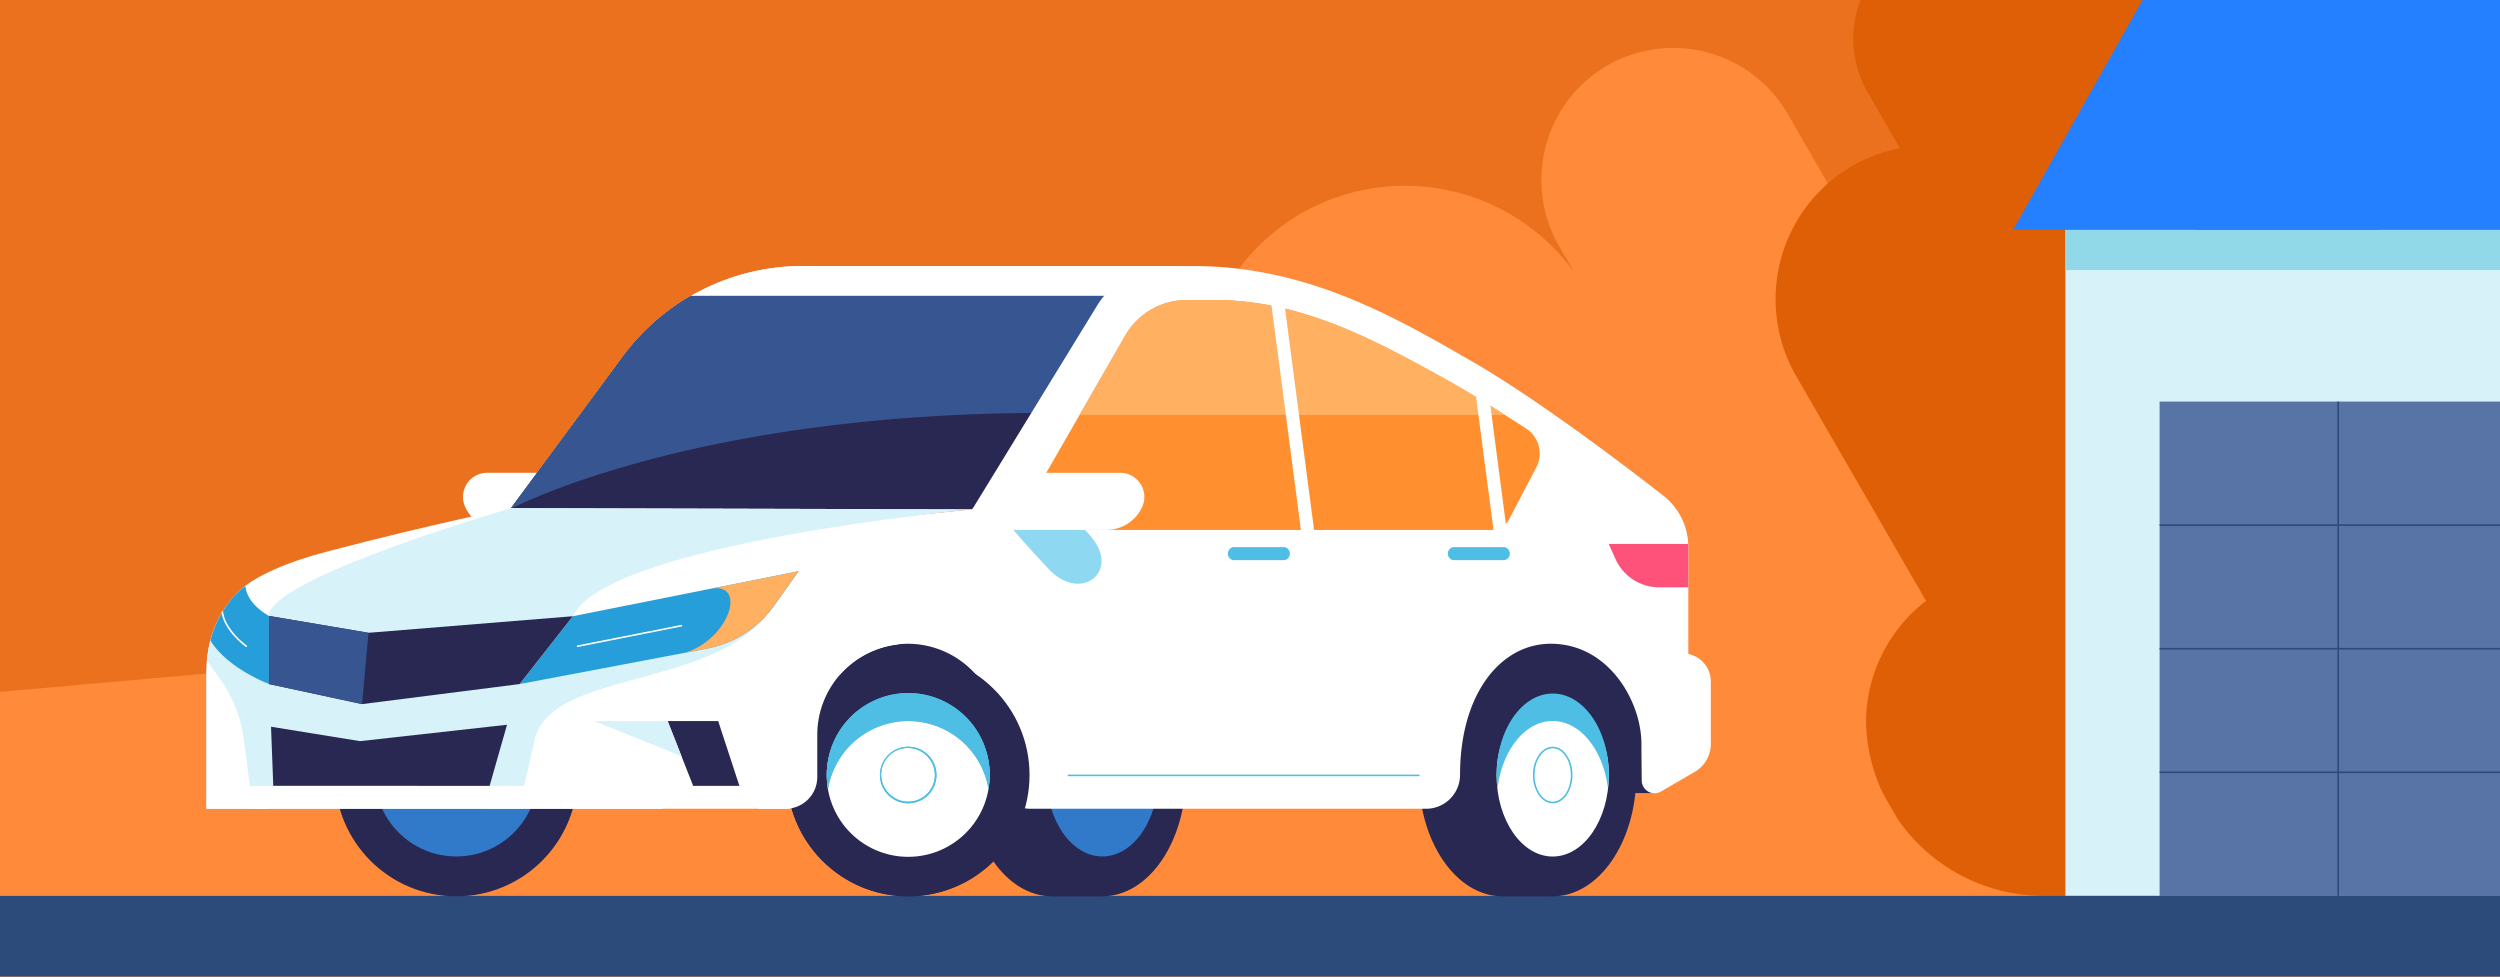 <svg xmlns="http://www.w3.org/2000/svg" xmlns:xlink="http://www.w3.org/1999/xlink" width="1536" height="600" viewBox="0 0 1536 600">
  <rect x="0" y="0" width="1536" height="600" fill="#333333" stroke="none"/>
  <defs>
    <clipPath id="clip-auto-101_hero-block-image">
      <rect width="1536" height="600"/>
    </clipPath>
  </defs>
  <g id="auto-101_hero-block-image" clip-path="url(#clip-auto-101_hero-block-image)">
    <rect width="1536" height="600" fill="#fff"/>
    <g id="hero-auto-101" transform="translate(-1335.68 -745.344)">
      <rect id="Rectangle_1801" data-name="Rectangle 1801" width="2948.619" height="1403.829" transform="translate(0)" fill="#eb711f"/>
      <path id="Path_84493" data-name="Path 84493" d="M.11,741.477v95.912H2846.121V501.82S703.622,718.81.11,741.477Z" transform="translate(0.115 525.733)" fill="#ff8a39"/>
      <path id="Path_84494" data-name="Path 84494" d="M1041.831,780.359a68.637,68.637,0,0,0-25.042,93.475l20.271,35.117a97.142,97.142,0,0,0-24.572,8.19h532.389c14.661-17.63,20.272-36.059,9.5-54.713l-91.018-66.18c22.75-.881-13.064-19.781-.9-40.953l97.386-168.665a68.452,68.452,0,1,0-117.783-69.785h0l-.8,1.372-2.805,4.853-60.16-104.2a81.353,81.353,0,0,0-110.819-29.691h0a81.353,81.353,0,0,0-29.69,110.819l9.521,16.381a128.367,128.367,0,0,0-167.907-36.305h0a128.326,128.326,0,0,0-46.83,174.788l70.337,121.835a68.371,68.371,0,0,0-61.081,3.665Z" transform="translate(1055.702 396.406)" fill="#ff8a39"/>
      <path id="Path_84495" data-name="Path 84495" d="M1707.087,259.746a66.508,66.508,0,0,0-53.239,33.008l-2.723,4.71-58.4-101.154a78.978,78.978,0,0,0-107.563-28.831h0a78.978,78.978,0,0,0-28.831,107.563l9.235,15.992a124.619,124.619,0,0,0-163.034-35.24h0a124.559,124.559,0,0,0-45.458,169.648l68.268,118.252a66.3,66.3,0,0,0-83.544,94.192l19.678,34.073a93.392,93.392,0,0,0-29.281,10.812,94.7,94.7,0,0,0-34.564,129L1277.49,950.01a94.888,94.888,0,0,0-36.857,73.039,109.014,109.014,0,0,0,8.19,40.441,94.194,94.194,0,0,0,4.341,8.559l7.229,12.511a109.221,109.221,0,0,0,89.626,46.748h155.437l-34.175-59.177a94.7,94.7,0,0,0,24.326-122.04l-70.951-122.859c.819-.43,1.659-.8,2.457-1.27A66.569,66.569,0,0,0,1460,763.1a125.4,125.4,0,0,0,94.192,29.855,42.527,42.527,0,0,0,5.2,3.6l43.881,25.33a43,43,0,0,0,58.542-15.685l45.273-78.486Z" transform="translate(1241.531 164.486)" fill="#de5f06"/>
      <path id="Path_84496" data-name="Path 84496" d="M1411.875,384.087l-14.8-25.637a67.208,67.208,0,0,0,37.063-12.921Z" transform="translate(1463.643 361.995)" fill="#de5f06"/>
      <rect id="Rectangle_1802" data-name="Rectangle 1802" width="344.006" height="409.264" transform="translate(2604.675 886.51)" fill="#d7f2f8"/>
      <rect id="Rectangle_1803" data-name="Rectangle 1803" width="343.944" height="24.756" transform="translate(2604.675 886.51)" fill="#91d8e8"/>
      <rect id="Rectangle_1804" data-name="Rectangle 1804" width="286.077" height="303.728" transform="translate(2662.541 992.067)" fill="#5873a6"/>
      <path id="Line_3147" data-name="Line 3147" d="M286.077.5H0v-1H286.077Z" transform="translate(2662.541 1219.848)" fill="#2c4a7a"/>
      <path id="Path_84497" data-name="Path 84497" d="M845.68,1064.811V911.688A103.959,103.959,0,0,0,742.028,808.036h0A104.061,104.061,0,0,0,643.5,879.7V824.622a141.841,141.841,0,0,0-278.133-39.356V478.651A183.183,183.183,0,0,0,182.692,296h0A183.183,183.183,0,0,0,0,478.651v586.161Z" transform="translate(0 310.105)" fill="#de5f06"/>
      <path id="Path_84498" data-name="Path 84498" d="M89.744,845.828A1.024,1.024,0,0,1,88.72,844.8V436.114a1.024,1.024,0,1,1,2.048,0V844.8A1.024,1.024,0,0,1,89.744,845.828Z" transform="translate(92.948 455.823)" fill="#eb711f"/>
      <path id="Path_84499" data-name="Path 84499" d="M120.6,566.1a1.024,1.024,0,0,1-.86-.471L59.413,472.321a1.024,1.024,0,0,1,1.659-1.188h0L121.4,564.465a1.024,1.024,0,0,1-.307,1.413A1,1,0,0,1,120.6,566.1Z" transform="translate(62.095 493.209)" fill="#eb711f"/>
      <path id="Path_84500" data-name="Path 84500" d="M245.524,712.051a1.024,1.024,0,0,1-1.024-1.024V559.174a1.024,1.024,0,0,1,2.048,0V711.028a1.024,1.024,0,0,1-1.024,1.024Z" transform="translate(256.151 584.747)" fill="#eb711f"/>
      <path id="Line_3148" data-name="Line 3148" d="M286.077.5H0v-1H286.077Z" transform="translate(2662.541 1143.921)" fill="#2c4a7a"/>
      <path id="Line_3149" data-name="Line 3149" d="M286.077.5H0v-1H286.077Z" transform="translate(2662.541 1067.994)" fill="#2c4a7a"/>
      <path id="Line_3150" data-name="Line 3150" d="M.5,303.708h-1V0h1Z" transform="translate(2772.254 992.067)" fill="#2c4a7a"/>
      <path id="Line_3151" data-name="Line 3151" d="M.5,303.708h-1V0h1Z" transform="translate(2881.968 992.067)" fill="#2c4a7a"/>
      <rect id="Rectangle_1805" data-name="Rectangle 1805" width="2948.619" height="117.556" transform="translate(0 1295.775)" fill="#2c4a7a"/>
      <path id="Path_84501" data-name="Path 84501" d="M857.045,505.86H806.059a14.845,14.845,0,0,0-13.474,21.05h0a24.121,24.121,0,0,0,21.91,14.026h57.211Z" transform="translate(828.93 529.965)" fill="#fff"/>
      <path id="Path_84502" data-name="Path 84502" d="M919.839,540.23,1428.64,545l-7.474,121.631h-81.23l-451.856-11.1Z" transform="translate(930.399 565.973)" fill="#292852"/>
      <circle id="Ellipse_920" data-name="Ellipse 920" cx="74.535" cy="74.535" r="74.535" transform="translate(1819.154 1146.972)" fill="#292852"/>
      <circle id="Ellipse_921" data-name="Ellipse 921" cx="74.535" cy="74.535" r="74.535" transform="translate(1541.493 1146.972)" fill="#292852"/>
      <circle id="Ellipse_922" data-name="Ellipse 922" cx="50.045" cy="50.045" r="50.045" transform="translate(1565.983 1171.462)" fill="#3179c9"/>
      <path id="Path_84503" data-name="Path 84503" d="M814.81,589.125A50.023,50.023,0,0,1,864.1,630.733a50.045,50.045,0,1,0-98.553,0,50.024,50.024,0,0,1,49.267-41.608Z" transform="translate(801.217 599.21)" fill="#259ed9"/>
      <path id="Ellipse_923" data-name="Ellipse 923" d="M16.873-.5a17.377,17.377,0,0,1,6.762,33.38A17.377,17.377,0,0,1,10.11.865,17.264,17.264,0,0,1,16.873-.5Zm0,33.745A16.373,16.373,0,0,0,28.45,5.3,16.373,16.373,0,1,0,5.3,28.45,16.265,16.265,0,0,0,16.873,33.245Z" transform="translate(1599.155 1204.634)" fill="#292852"/>
      <rect id="Rectangle_1806" data-name="Rectangle 1806" width="30.879" height="149.069" transform="translate(2258.785 1146.972)" fill="#292852"/>
      <ellipse id="Ellipse_924" data-name="Ellipse 924" cx="51.355" cy="74.535" rx="51.355" ry="74.535" transform="translate(2207.43 1146.972)" fill="#292852"/>
      <ellipse id="Ellipse_925" data-name="Ellipse 925" cx="51.355" cy="74.535" rx="51.355" ry="74.535" transform="translate(2238.309 1146.972)" fill="#292852"/>
      <path id="Path_84504" data-name="Path 84504" d="M1135.832,576.1c19.043,0,34.482,14.211,34.482,41.854s-15.439,50.086-34.482,50.086-34.482-22.4-34.482-50.045S1116.789,576.1,1135.832,576.1Z" transform="translate(1153.831 603.552)" fill="#fff"/>
      <path id="Path_84505" data-name="Path 84505" d="M1135.822,588.973c17.057,0,31.186,18,33.971,41.608a72.183,72.183,0,0,0,.532-8.436c0-27.643-15.439-50.044-34.482-50.044s-34.483,22.4-34.483,50.044a72.186,72.186,0,0,0,.532,8.437C1104.718,606.971,1118.765,588.973,1135.822,588.973Z" transform="translate(1153.842 599.362)" fill="#4ebee5"/>
      <path id="Ellipse_926" data-name="Ellipse 926" d="M11.631-.5A9.059,9.059,0,0,1,16.419.9a12.963,12.963,0,0,1,3.847,3.758,21.67,21.67,0,0,1,3.495,12.215,21.67,21.67,0,0,1-3.495,12.215,12.963,12.963,0,0,1-3.847,3.758,8.891,8.891,0,0,1-9.577,0,12.963,12.963,0,0,1-3.847-3.758A21.67,21.67,0,0,1-.5,16.873,21.67,21.67,0,0,1,2.995,4.658,12.963,12.963,0,0,1,6.842.9,9.059,9.059,0,0,1,11.631-.5Zm0,33.745c6.137,0,11.131-7.345,11.131-16.373S17.768.5,11.631.5.5,7.845.5,16.873,5.493,33.245,11.631,33.245Z" transform="translate(2278.033 1204.634)" fill="#4ebee5"/>
      <rect id="Rectangle_1807" data-name="Rectangle 1807" width="30.879" height="149.069" transform="translate(1982.086 1146.972)" fill="#292852"/>
      <ellipse id="Ellipse_927" data-name="Ellipse 927" cx="51.355" cy="74.535" rx="51.355" ry="74.535" transform="translate(1930.731 1146.972)" fill="#292852"/>
      <ellipse id="Ellipse_928" data-name="Ellipse 928" cx="51.355" cy="74.535" rx="51.355" ry="74.535" transform="translate(1961.61 1146.972)" fill="#292852"/>
      <ellipse id="Ellipse_929" data-name="Ellipse 929" cx="34.482" cy="50.045" rx="34.482" ry="50.045" transform="translate(1978.482 1171.462)" fill="#3179c9"/>
      <path id="Path_84506" data-name="Path 84506" d="M1000.713,588.973c17.057,0,31.186,18,33.97,41.608a72.134,72.134,0,0,0,.532-8.436c0-27.643-15.439-50.044-34.482-50.044s-34.523,22.319-34.523,50.044a72.187,72.187,0,0,0,.533,8.436C969.507,606.971,983.635,588.973,1000.713,588.973Z" transform="translate(1012.252 599.362)" fill="#8fd8f2"/>
      <path id="Ellipse_930" data-name="Ellipse 930" d="M11.631-.5A9.059,9.059,0,0,1,16.419.9a12.963,12.963,0,0,1,3.847,3.758,21.67,21.67,0,0,1,3.495,12.215,21.67,21.67,0,0,1-3.495,12.215,12.963,12.963,0,0,1-3.847,3.758,8.891,8.891,0,0,1-9.577,0,12.963,12.963,0,0,1-3.847-3.758A21.67,21.67,0,0,1-.5,16.873,21.67,21.67,0,0,1,2.995,4.658,12.963,12.963,0,0,1,6.842.9,9.059,9.059,0,0,1,11.631-.5Zm0,33.745c6.137,0,11.131-7.345,11.131-16.373S17.768.5,11.631.5.5,7.845.5,16.873,5.493,33.245,11.631,33.245Z" transform="translate(2001.334 1204.634)" fill="#4ebee5"/>
      <path id="Path_84507" data-name="Path 84507" d="M1214,443.82H985.012a137.193,137.193,0,0,0-110.287,55.655l-69.4,93.865h283.948Z" transform="translate(843.706 464.969)" fill="#d7f2f9"/>
      <path id="Path_84508" data-name="Path 84508" d="M1207.534,444.82,1086.251,590.2H807.32l66.917-90.588a135.615,135.615,0,0,1,108.526-54.8h224.771Z" transform="translate(845.79 466.017)" fill="#fff"/>
      <path id="Path_84509" data-name="Path 84509" d="M1213.837,443.82H985.012a137.193,137.193,0,0,0-110.287,55.655l-69.4,93.865h283.948l124.681-149.479Z" transform="translate(843.706 464.969)" fill="#fff"/>
      <path id="Path_84510" data-name="Path 84510" d="M1088.995,583.922l23.425-28.094L1175,452.79H916.214a137.048,137.048,0,0,0-41.772,37.267L805.6,583.185Z" transform="translate(843.988 474.366)" fill="#292852"/>
      <path id="Path_84511" data-name="Path 84511" d="M874.442,490.088,805.6,583.195h.819c13.371-6.737,122.04-58.051,324.88-58.5l25.268-41.4,16.586-30.51H916.214A137.049,137.049,0,0,0,874.442,490.088Z" transform="translate(843.988 474.356)" fill="#375591"/>
      <path id="Path_84512" data-name="Path 84512" d="M1402.073,501.369c-45.049-25.841-99.373-57.539-169.279-57.539H1217.15a51.4,51.4,0,0,0-43.82,24.572l-76.541,124.907-251.7,25.964-9.378,81.373L798.2,777.27H982.079a19.494,19.494,0,0,0,19.494-19.494h0V731.607a55.88,55.88,0,0,1,55.716-55.717h0a55.88,55.88,0,0,1,55.717,55.716v26.169A19.494,19.494,0,0,0,1132.5,777.27h243.138A20.865,20.865,0,0,0,1396.5,756.4h0c0-49.922,25.063-80.514,55.717-80.514h0c35.813,0,55.716,35.731,55.716,61.429h0c0,3.461.1,13.9.2,22.667a7.863,7.863,0,0,0,11.815,6.7L1540.7,754.6a19.882,19.882,0,0,0,9.869-17.18V699.049a17.179,17.179,0,0,0-11.405-16.2l-2.416-.86V616.468a40.032,40.032,0,0,0-15.378-31.6C1495.589,564.805,1442.8,524.692,1402.073,501.369Z" transform="translate(836.236 464.979)" fill="#fff"/>
      <path id="Path_84513" data-name="Path 84513" d="M1220.374,501.843c-41.874-23.057-86.821-47.833-140.612-47.833h-16.934a43.514,43.514,0,0,0-37.72,21.812L956.37,595.278h293.736a12.286,12.286,0,0,0,11.3-7.413l16.2-30.96a18.306,18.306,0,0,0-6.143-23.855C1257.948,524.265,1237.185,511.1,1220.374,501.843Z" transform="translate(1001.943 475.645)" fill="#ff8f2f"/>
      <path id="Path_84514" data-name="Path 84514" d="M939.359,582.875c20.8-44.844,245.37-65.668,245.37-65.668l-283.416-.737s-56.249,15.685-116.552,30.1c-23.773,5.693-40.953,11.324-51.417,21.828l19.309,9.542v39.765H714.22v83.462H906.249l9.133-39.97c6.839-45.253,106.478-32.762,143.069-79C1058.389,582.179,922.016,620.286,939.359,582.875Z" transform="translate(748.254 541.081)" fill="#d7f2f9"/>
      <path id="Path_84515" data-name="Path 84515" d="M752.675,551.372l-19.309-9.542c-15.931,16.136-19.146,35.281-19.146,49.308h38.455Z" transform="translate(748.254 567.649)" fill="#8fd8f2"/>
      <path id="Path_84516" data-name="Path 84516" d="M788.785,543.018c-23.671,6.143-45.048,14.886-55.409,25.391-15.931,16.136-19.146,35.281-19.146,49.307v83.463h38.434v-118.5c0-23.118,148.66-66.2,148.66-66.2S854.8,525.735,788.785,543.018Z" transform="translate(748.264 541.091)" fill="#fff"/>
      <circle id="Ellipse_931" data-name="Ellipse 931" cx="74.535" cy="74.535" r="74.535" transform="translate(1819.154 1146.972)" fill="#292852"/>
      <path id="Path_84517" data-name="Path 84517" d="M950.414,576.1c27.643,0,50.045,14.211,50.045,41.854a50.045,50.045,0,1,1-100.089,0C900.37,590.229,922.771,576.1,950.414,576.1Z" transform="translate(943.274 603.552)" fill="#fff"/>
      <path id="Path_84518" data-name="Path 84518" d="M950.41,589.125A50.024,50.024,0,0,1,999.7,630.733a50.045,50.045,0,1,0-98.553,0A50.024,50.024,0,0,1,950.41,589.125Z" transform="translate(943.279 599.21)" fill="#4ebee5"/>
      <path id="Ellipse_932" data-name="Ellipse 932" d="M16.873-.5a17.377,17.377,0,0,1,6.762,33.38A17.377,17.377,0,0,1,10.11.865,17.264,17.264,0,0,1,16.873-.5Zm0,33.745A16.373,16.373,0,0,0,28.45,5.3,16.373,16.373,0,1,0,5.3,28.45,16.265,16.265,0,0,0,16.873,33.245Z" transform="translate(1876.816 1204.634)" fill="#4ebee5"/>
      <path id="Path_84519" data-name="Path 84519" d="M727.24,613.878l2.58-14.088H974.187l6.778,14.088Z" transform="translate(761.894 628.371)" fill="#fff"/>
      <path id="Path_84520" data-name="Path 84520" d="M956.37,524.163s7.924,9.481,21.685,24.06c19.248,20.476,43,2.416,27.5-18-10.627-13.985-10.648-6.143-10.648-6.143Z" transform="translate(1001.943 546.759)" fill="#8fd8f2"/>
      <path id="Line_3152" data-name="Line 3152" d="M215.29.5H0A.5.5,0,0,1-.5,0,.5.5,0,0,1,0-.5H215.29a.5.5,0,0,1,.5.5A.5.5,0,0,1,215.29.5Z" transform="translate(1992.14 1221.752)" fill="#4ebee5"/>
      <path id="Path_84521" data-name="Path 84521" d="M1055.62,536.166h-31.677a4.1,4.1,0,0,1,0-8.006h31.677a4.1,4.1,0,0,1,0,8.006Z" transform="translate(1069.351 553.328)" fill="#4ebee5"/>
      <path id="Path_84522" data-name="Path 84522" d="M1121.621,536.166h-31.678a4.1,4.1,0,0,1,0-8.006h31.678a4.1,4.1,0,0,1,0,8.006Z" transform="translate(1138.496 553.328)" fill="#4ebee5"/>
      <path id="Path_84523" data-name="Path 84523" d="M970.99,505.86h50.987a14.845,14.845,0,0,1,13.494,21.05h0a24.122,24.122,0,0,1-21.91,14.047H956.37Z" transform="translate(1001.943 529.965)" fill="#fff"/>
      <path id="Path_84524" data-name="Path 84524" d="M752.486,579.352l-5.263-9.173-27.6-18.429a70.938,70.938,0,0,0-5.221,21.418l8.313,11.733a81.737,81.737,0,0,1,14.334,36.858l3.706,28.462h14.334l-2.6-69.477Z" transform="translate(748.443 578.042)" fill="#d7f2f9"/>
      <path id="Path_84525" data-name="Path 84525" d="M840.817,563.064,979.586,535.38,964.5,556.594a65.279,65.279,0,0,1-40.953,26.292L808.28,604.713Z" transform="translate(846.796 560.892)" fill="#259ed9"/>
      <path id="Path_84526" data-name="Path 84526" d="M873.282,546.243h0c23.241-4.628,12.04,30.94-15.542,39.274l13.883-2.621A65.28,65.28,0,0,0,912.577,556.6l15.091-21.214Z" transform="translate(898.613 560.902)" fill="#ffb061"/>
      <path id="Path_84527" data-name="Path 84527" d="M736.92,539.81a45.071,45.071,0,0,0-4.812,4.1,64.191,64.191,0,0,0-16.668,29.486c10.955,17.426,35.957,26.62,35.957,26.62V558.239C746.544,555.474,737.759,549.086,736.92,539.81Z" transform="translate(749.532 565.533)" fill="#259ed9"/>
      <path id="Path_84528" data-name="Path 84528" d="M733,548.81l61.163,10.361,125.5-10.177-32.64,41.67-96.833,12.327L733,590.664Z" transform="translate(767.929 574.962)" fill="#292852"/>
      <path id="Path_84529" data-name="Path 84529" d="M1004.314,475.817,976.22,524.633h261.322c-11.937-7.576-25.944-16.176-37.963-22.79-41.874-23.057-86.821-47.833-140.612-47.833h-16.934a43.515,43.515,0,0,0-37.72,21.812Z" transform="translate(1022.739 475.645)" fill="#ffb061"/>
      <rect id="Rectangle_1808" data-name="Rectangle 1808" width="8.006" height="150.973" transform="matrix(0.992, -0.13, 0.13, 0.992, 2116.009, 926.286)" fill="#fff"/>
      <rect id="Rectangle_1809" data-name="Rectangle 1809" width="8.006" height="92.759" transform="matrix(0.992, -0.13, 0.13, 0.992, 2241.903, 984.024)" fill="#fff"/>
      <path id="Path_84530" data-name="Path 84530" d="M852.63,580.35h31.042l13.043,39.806H868.295Z" transform="translate(893.259 608.005)" fill="#292852"/>
      <path id="Path_84531" data-name="Path 84531" d="M875.793,580.35H830.52l53.73,21.5Z" transform="translate(870.096 608.005)" fill="#d7f2f9"/>
      <path id="Path_84532" data-name="Path 84532" d="M867.926,618.993l10.689-37.533-90.322,10.074-54.672-8.846,1.372,36.3Z" transform="translate(768.578 609.168)" fill="#292852"/>
      <path id="Path_84533" data-name="Path 84533" d="M1183.836,553.87V529.114a11.823,11.823,0,0,0-.1-1.9H1135l4.218,9.358a29.424,29.424,0,0,0,26.824,17.3Z" transform="translate(1189.085 552.333)" fill="#ff527b"/>
      <path id="Path_84534" data-name="Path 84534" d="M790.191,602.991l3.973-43.82L733,548.81v41.854Z" transform="translate(767.929 574.962)" fill="#375591"/>
      <path id="Line_3153" data-name="Line 3153" d="M0,13.093a.5.5,0,0,1-.49-.4A.5.5,0,0,1-.1,12.1L63.688-.491a.5.5,0,0,1,.587.394.5.5,0,0,1-.394.587L.1,13.084A.5.5,0,0,1,0,13.093Z" transform="translate(1690.562 1129.771)" fill="#fff"/>
      <path id="Path_84535" data-name="Path 84535" d="M733.743,569.139a.5.5,0,0,1-.29-.093,50.084,50.084,0,0,1-6.866-6.227,39.115,39.115,0,0,1-5.059-6.766A22.879,22.879,0,0,1,718.5,547.7a.5.5,0,0,1,.991-.133,21.883,21.883,0,0,0,2.891,7.978,38.083,38.083,0,0,0,4.922,6.586,49.043,49.043,0,0,0,6.724,6.1.5.5,0,0,1-.291.907Z" transform="translate(753.262 573.726)" fill="#fff"/>
      <path id="Path_84536" data-name="Path 84536" d="M1012.555,207.708v-7.924c0-41.69,33.664-76.644,75.354-75.763a73.9,73.9,0,0,1,62.494,36.735,32.578,32.578,0,0,0,47.424,9.726l.532-.389a33.809,33.809,0,0,0,13.514-23.22,111.105,111.105,0,0,1,113.317-97.12c60.509,1.659,107.973,52.809,107.973,113.358v64.911a43.861,43.861,0,0,0,43.861,43.861h14.907a38.905,38.905,0,0,1,38.905,38.905h0a38.905,38.905,0,0,1-38.905,38.905H948.525a38.905,38.905,0,0,1-38.905-38.905h0a38.905,38.905,0,0,1,38.905-38.905h0a64.03,64.03,0,0,0,64.03-64.03h0Z" transform="translate(952.965 52.077)" fill="#ff8a39"/>
      <path id="Path_84537" data-name="Path 84537" d="M968.851,108.282h0c0-39.622-30.715-73.2-70.214-75.231a74.1,74.1,0,0,0-77.811,70.112v3.891h0a35.506,35.506,0,0,1-35.506,35.506H750.182A30.182,30.182,0,0,0,720,172.742h0a30.182,30.182,0,0,0,30.1,30.264h253.028a30.182,30.182,0,0,0,30.162-30.2h0a30.183,30.183,0,0,0-30.182-30.182h0a34.278,34.278,0,0,1-34.257-34.3Z" transform="translate(754.309 34.521)" fill="#ff8a39"/>
      <rect id="Rectangle_1810" data-name="Rectangle 1810" width="2948.619" height="1403.829" transform="translate(0)" fill="none"/>
      <rect id="Rectangle_1811" data-name="Rectangle 1811" width="263.799" height="199.359" transform="translate(2684.82 687.151)" fill="#2480fe"/>
      <path id="Path_84538" data-name="Path 84538" d="M1368.623,335.58,1256.33,534.939h224.607Z" transform="translate(1316.197 351.571)" fill="#2480fe"/>
      <path id="Path_84539" data-name="Path 84539" d="M950.41,589.125A50.024,50.024,0,0,1,999.7,630.733a50.045,50.045,0,1,0-98.553,0A50.024,50.024,0,0,1,950.41,589.125Z" transform="translate(943.279 599.21)" fill="#4ebee5"/>
      <path id="Ellipse_933" data-name="Ellipse 933" d="M16.873-.5a17.377,17.377,0,0,1,6.762,33.38A17.377,17.377,0,0,1,10.11.865,17.264,17.264,0,0,1,16.873-.5Zm0,33.745A16.373,16.373,0,0,0,28.45,5.3,16.373,16.373,0,1,0,5.3,28.45,16.265,16.265,0,0,0,16.873,33.245Z" transform="translate(1876.816 1204.634)" fill="#4ebee5"/>
      <path id="Path_84540" data-name="Path 84540" d="M879.79,664.345H896.6A19.494,19.494,0,0,0,916.1,644.851h0V618.682A55.88,55.88,0,0,1,965.587,563.4l-.389-10.238C904.444,538.271,884.315,635.6,879.79,664.345Z" transform="translate(921.714 577.904)" fill="#fff"/>
    </g>
  </g>
</svg>
